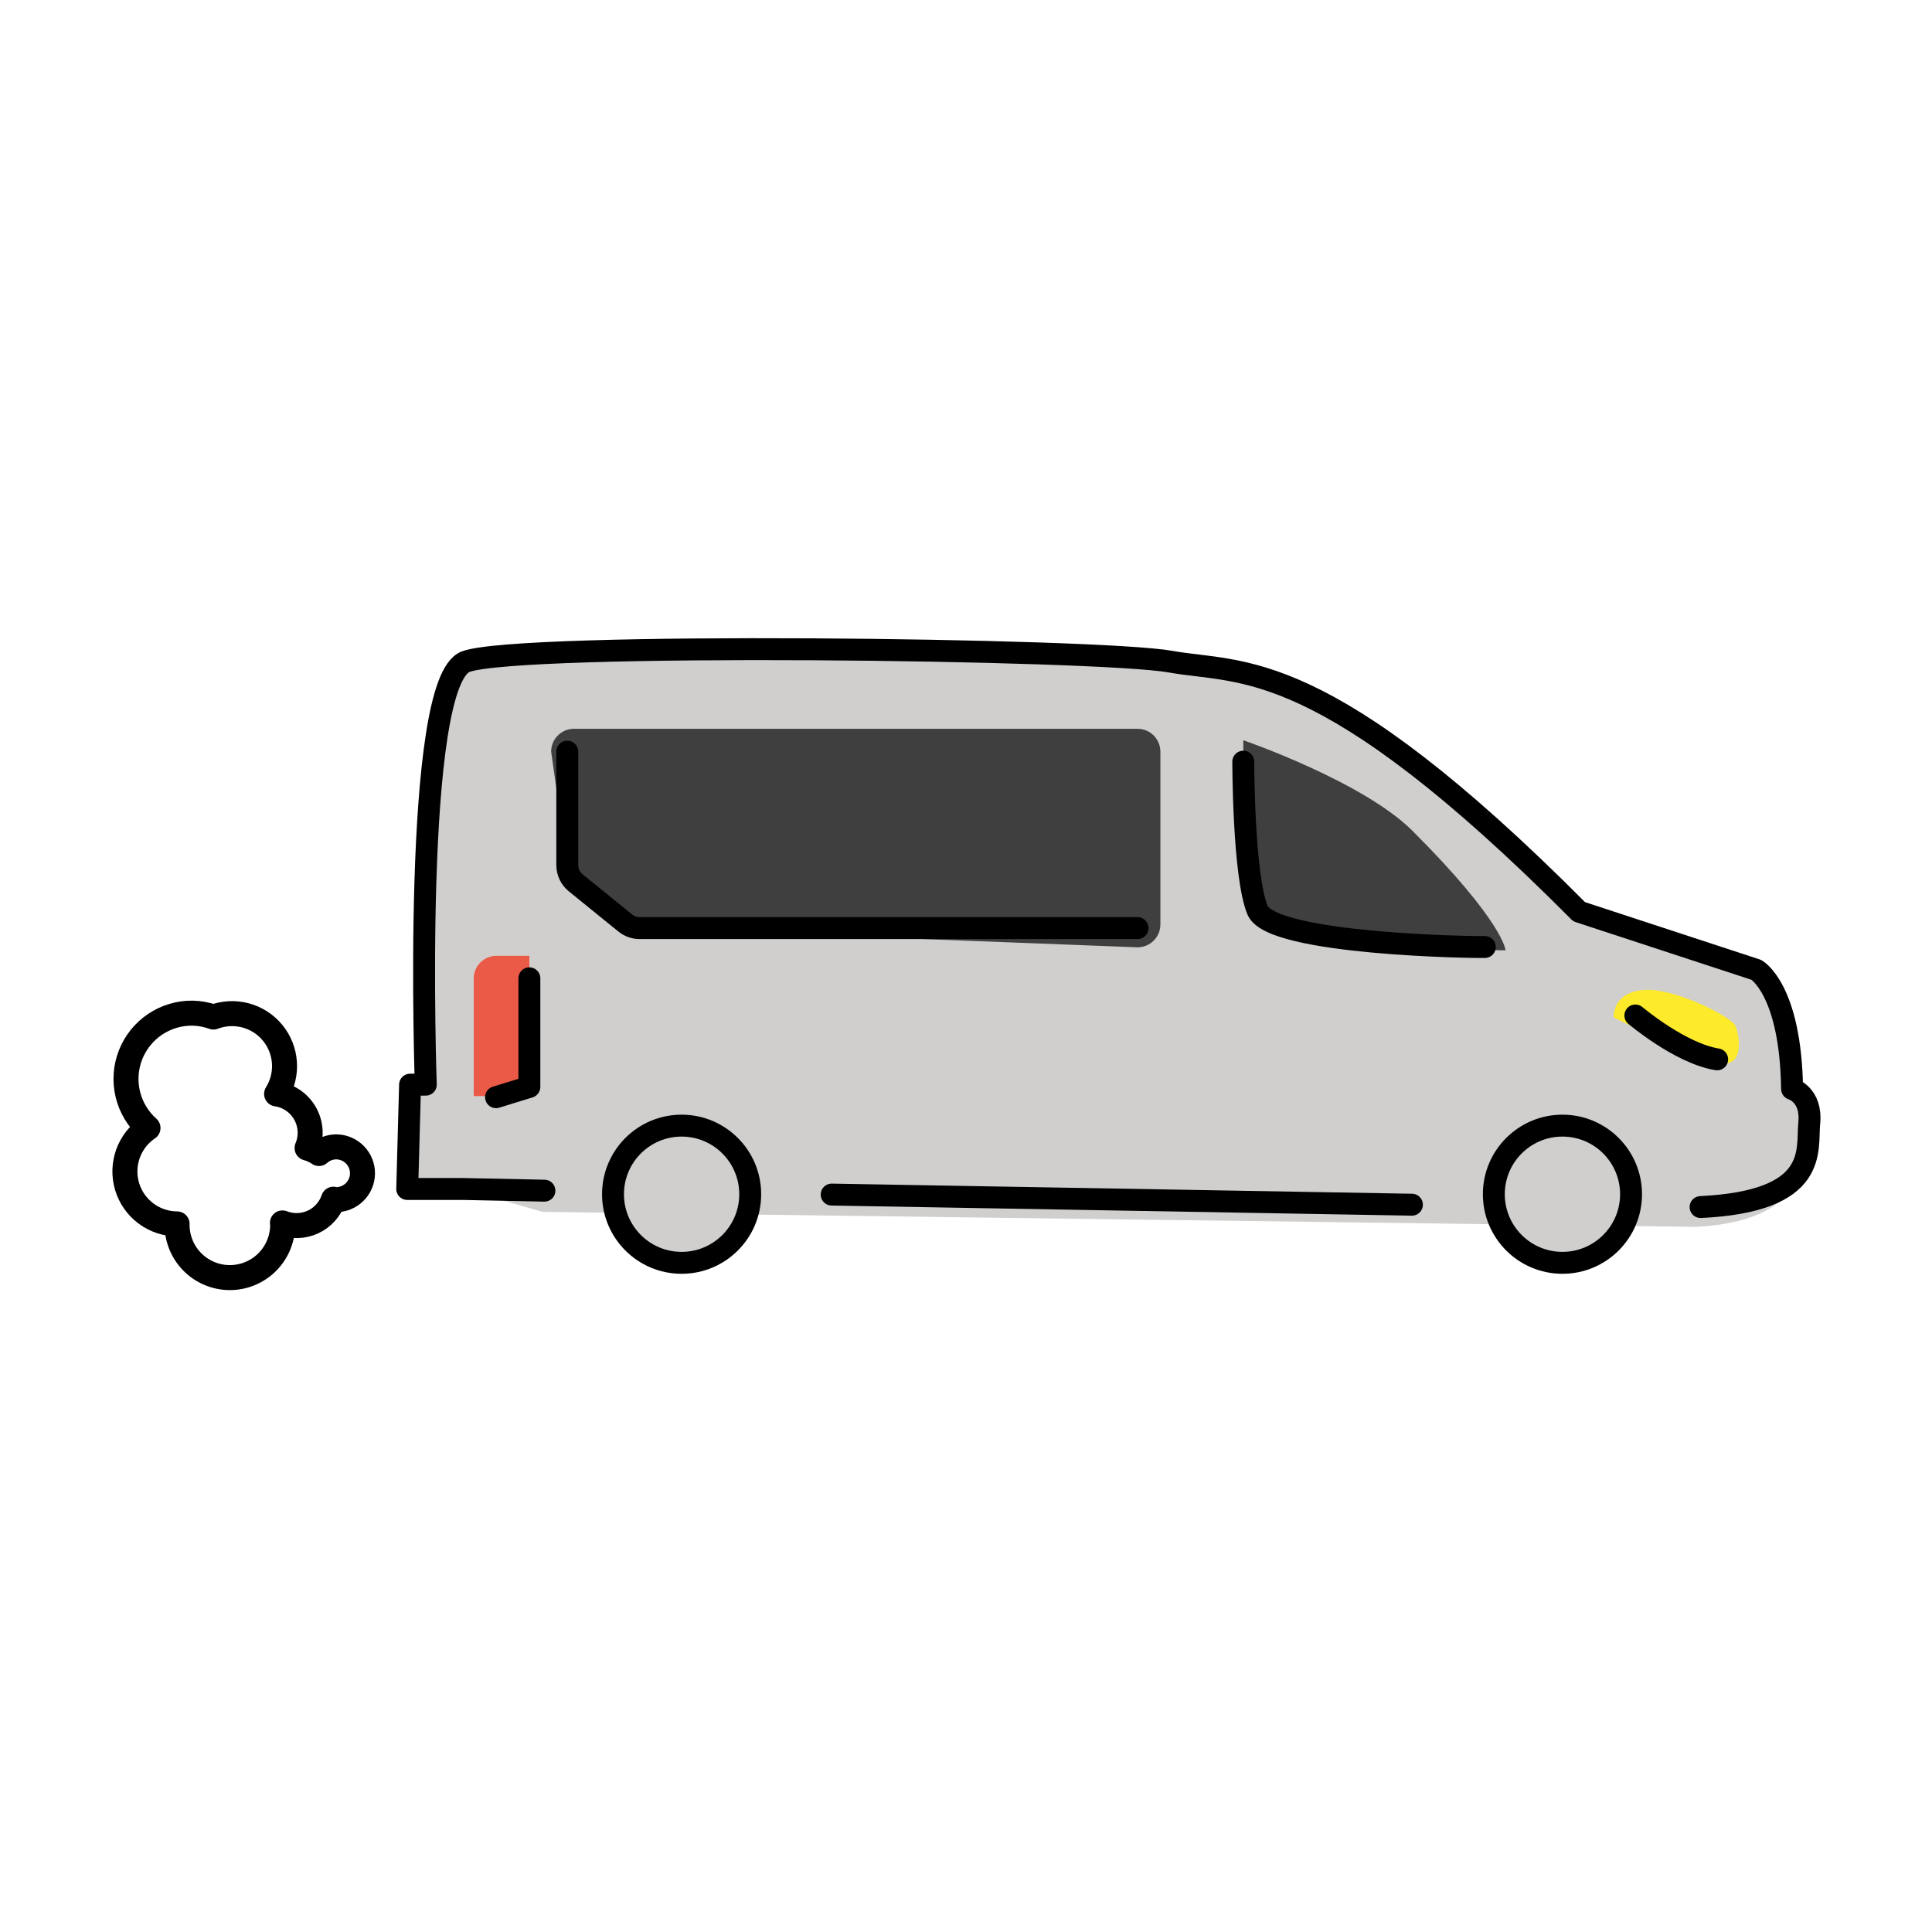 <svg width="250" height="250" viewBox="0 0 250 250" fill="none" xmlns="http://www.w3.org/2000/svg">
<path d="M24.945 131.101C23.209 131.074 21.507 131.579 20.066 132.547C18.626 133.515 17.516 134.901 16.885 136.518C16.255 138.135 16.134 139.906 16.539 141.594C16.944 143.282 17.855 144.806 19.151 145.96C17.949 146.772 17.039 147.948 16.553 149.315C16.068 150.682 16.033 152.168 16.454 153.556C16.875 154.944 17.73 156.161 18.893 157.028C20.056 157.895 21.466 158.366 22.916 158.374C22.916 158.385 22.913 158.396 22.913 158.407C22.891 160.219 23.59 161.965 24.856 163.262C26.122 164.558 27.851 165.298 29.663 165.32C31.475 165.341 33.221 164.642 34.518 163.376C35.814 162.11 36.554 160.381 36.576 158.57C36.577 158.459 36.551 158.355 36.547 158.246C37.182 158.493 37.86 158.61 38.54 158.588C39.221 158.567 39.89 158.408 40.508 158.121C41.125 157.833 41.678 157.424 42.133 156.917C42.587 156.41 42.935 155.817 43.154 155.172C43.256 155.182 43.344 155.234 43.449 155.235C44.355 155.246 45.228 154.896 45.876 154.263C46.524 153.63 46.894 152.766 46.905 151.86C46.916 150.954 46.566 150.081 45.933 149.433C45.3 148.784 44.436 148.414 43.53 148.403C42.697 148.402 41.894 148.708 41.273 149.263C40.804 148.943 40.285 148.704 39.737 148.556C40.038 147.841 40.171 147.066 40.126 146.292C40.082 145.517 39.861 144.763 39.48 144.087C39.099 143.411 38.569 142.831 37.929 142.392C37.29 141.952 36.559 141.665 35.791 141.552C36.544 140.345 36.899 138.933 36.806 137.514C36.714 136.095 36.179 134.741 35.276 133.643C34.373 132.544 33.149 131.757 31.775 131.391C30.401 131.025 28.947 131.1 27.617 131.604C26.759 131.293 25.857 131.124 24.945 131.101V131.101Z" stroke="black" stroke-width="3.236" stroke-linecap="round" stroke-linejoin="round"/>
<path d="M70.2 156.813L59.905 153.854H52.693L53.063 140.354H55.097C55.097 140.354 53.248 88.203 60.275 85.614C67.303 83.024 142.201 83.949 151.448 85.614C160.695 87.278 171.051 84.504 204.339 117.977L227.271 125.5C227.271 125.5 231.71 127.963 231.895 140.908C231.895 140.908 234.484 141.648 234.114 145.347C233.769 148.792 234.866 158.009 219.411 158.755" fill="#D0CFCE"/>
<path d="M202.179 163.41C197.276 163.41 193.302 159.436 193.302 154.533C193.302 149.631 197.276 145.656 202.179 145.656C207.081 145.656 211.056 149.631 211.056 154.533C211.056 159.436 207.081 163.41 202.179 163.41Z" fill="#D0CFCE"/>
<path d="M88.2 163.41C83.297 163.41 79.323 159.436 79.323 154.533C79.323 149.631 83.297 145.656 88.2 145.656C93.102 145.656 97.077 149.631 97.077 154.533C97.077 159.436 93.102 163.41 88.2 163.41Z" fill="#D0CFCE"/>
<path d="M208.807 131.666C208.807 131.666 208.554 128.476 212.622 128.106C216.691 127.737 224.156 131.666 224.572 132.73C224.988 133.793 225.605 136.969 223.74 137.538C221.875 138.107 208.807 131.666 208.807 131.666V131.666Z" fill="#FCEA2B"/>
<path d="M194.815 122.97C193.706 123.03 164.579 122.231 162.729 117.792C160.88 113.354 160.88 95.785 160.88 95.785C160.88 95.785 176.374 101.108 182.794 107.529C194.63 119.364 194.815 122.97 194.815 122.97Z" fill="#3F3F3F"/>
<path d="M150.153 97.264V119.623C150.153 121.257 148.829 122.582 147.194 122.582L82.776 120.096C82.098 120.096 81.44 119.863 80.913 119.436L74.502 114.241C73.808 113.679 73.405 112.834 73.405 111.942L71.317 97.264C71.317 95.629 72.641 94.305 74.276 94.305H147.194C148.829 94.305 150.153 95.629 150.153 97.264V97.264Z" fill="#3F3F3F"/>
<path d="M61.297 141.834H68.5V123.68H64.248C62.618 123.68 61.297 125.001 61.297 126.632V141.834Z" fill="#EA5A47"/>
<path d="M70.447 154.072L59.905 153.854H52.693L53.063 140.354H55.097C55.097 140.354 53.248 88.203 60.275 85.614C67.303 83.024 142.201 83.949 151.448 85.614C160.695 87.278 171.051 84.504 204.339 117.977L227.271 125.5C227.271 125.5 231.71 127.963 231.895 140.908C231.895 140.908 234.484 141.648 234.114 145.347C233.769 148.792 235.511 155.447 220.055 156.193" stroke="black" stroke-width="2.836" stroke-miterlimit="10" stroke-linecap="round" stroke-linejoin="round"/>
<path d="M182.702 155.888L107.618 154.578" stroke="black" stroke-width="2.836" stroke-miterlimit="10" stroke-linecap="round" stroke-linejoin="round"/>
<path d="M202.179 163.41C197.276 163.41 193.302 159.436 193.302 154.533C193.302 149.631 197.276 145.656 202.179 145.656C207.081 145.656 211.056 149.631 211.056 154.533C211.056 159.436 207.081 163.41 202.179 163.41Z" stroke="black" stroke-width="2.836" stroke-miterlimit="10" stroke-linecap="round" stroke-linejoin="round"/>
<path d="M88.2 163.41C83.297 163.41 79.323 159.436 79.323 154.533C79.323 149.631 83.297 145.656 88.2 145.656C93.102 145.656 97.077 149.631 97.077 154.533C97.077 159.436 93.102 163.41 88.2 163.41Z" stroke="black" stroke-width="2.836" stroke-miterlimit="10" stroke-linecap="round" stroke-linejoin="round"/>
<path d="M211.617 131.406C211.617 131.406 217.43 136.315 222.199 137.08" stroke="black" stroke-width="2.836" stroke-miterlimit="10" stroke-linecap="round" stroke-linejoin="round"/>
<path d="M192.133 122.541C191.024 122.6 164.578 122.23 162.729 117.792C160.879 113.353 160.879 98.559 160.879 98.559" stroke="black" stroke-width="2.836" stroke-miterlimit="10" stroke-linecap="round" stroke-linejoin="round"/>
<path d="M147.194 120.098H82.776C82.098 120.098 81.44 119.865 80.913 119.438L74.502 114.243C73.808 113.681 73.405 112.836 73.405 111.944V97.266" stroke="black" stroke-width="2.836" stroke-miterlimit="10" stroke-linecap="round" stroke-linejoin="round"/>
<path d="M68.5 126.592V140.646L64.185 141.976" stroke="black" stroke-width="2.836" stroke-miterlimit="10" stroke-linecap="round" stroke-linejoin="round"/>
</svg>
